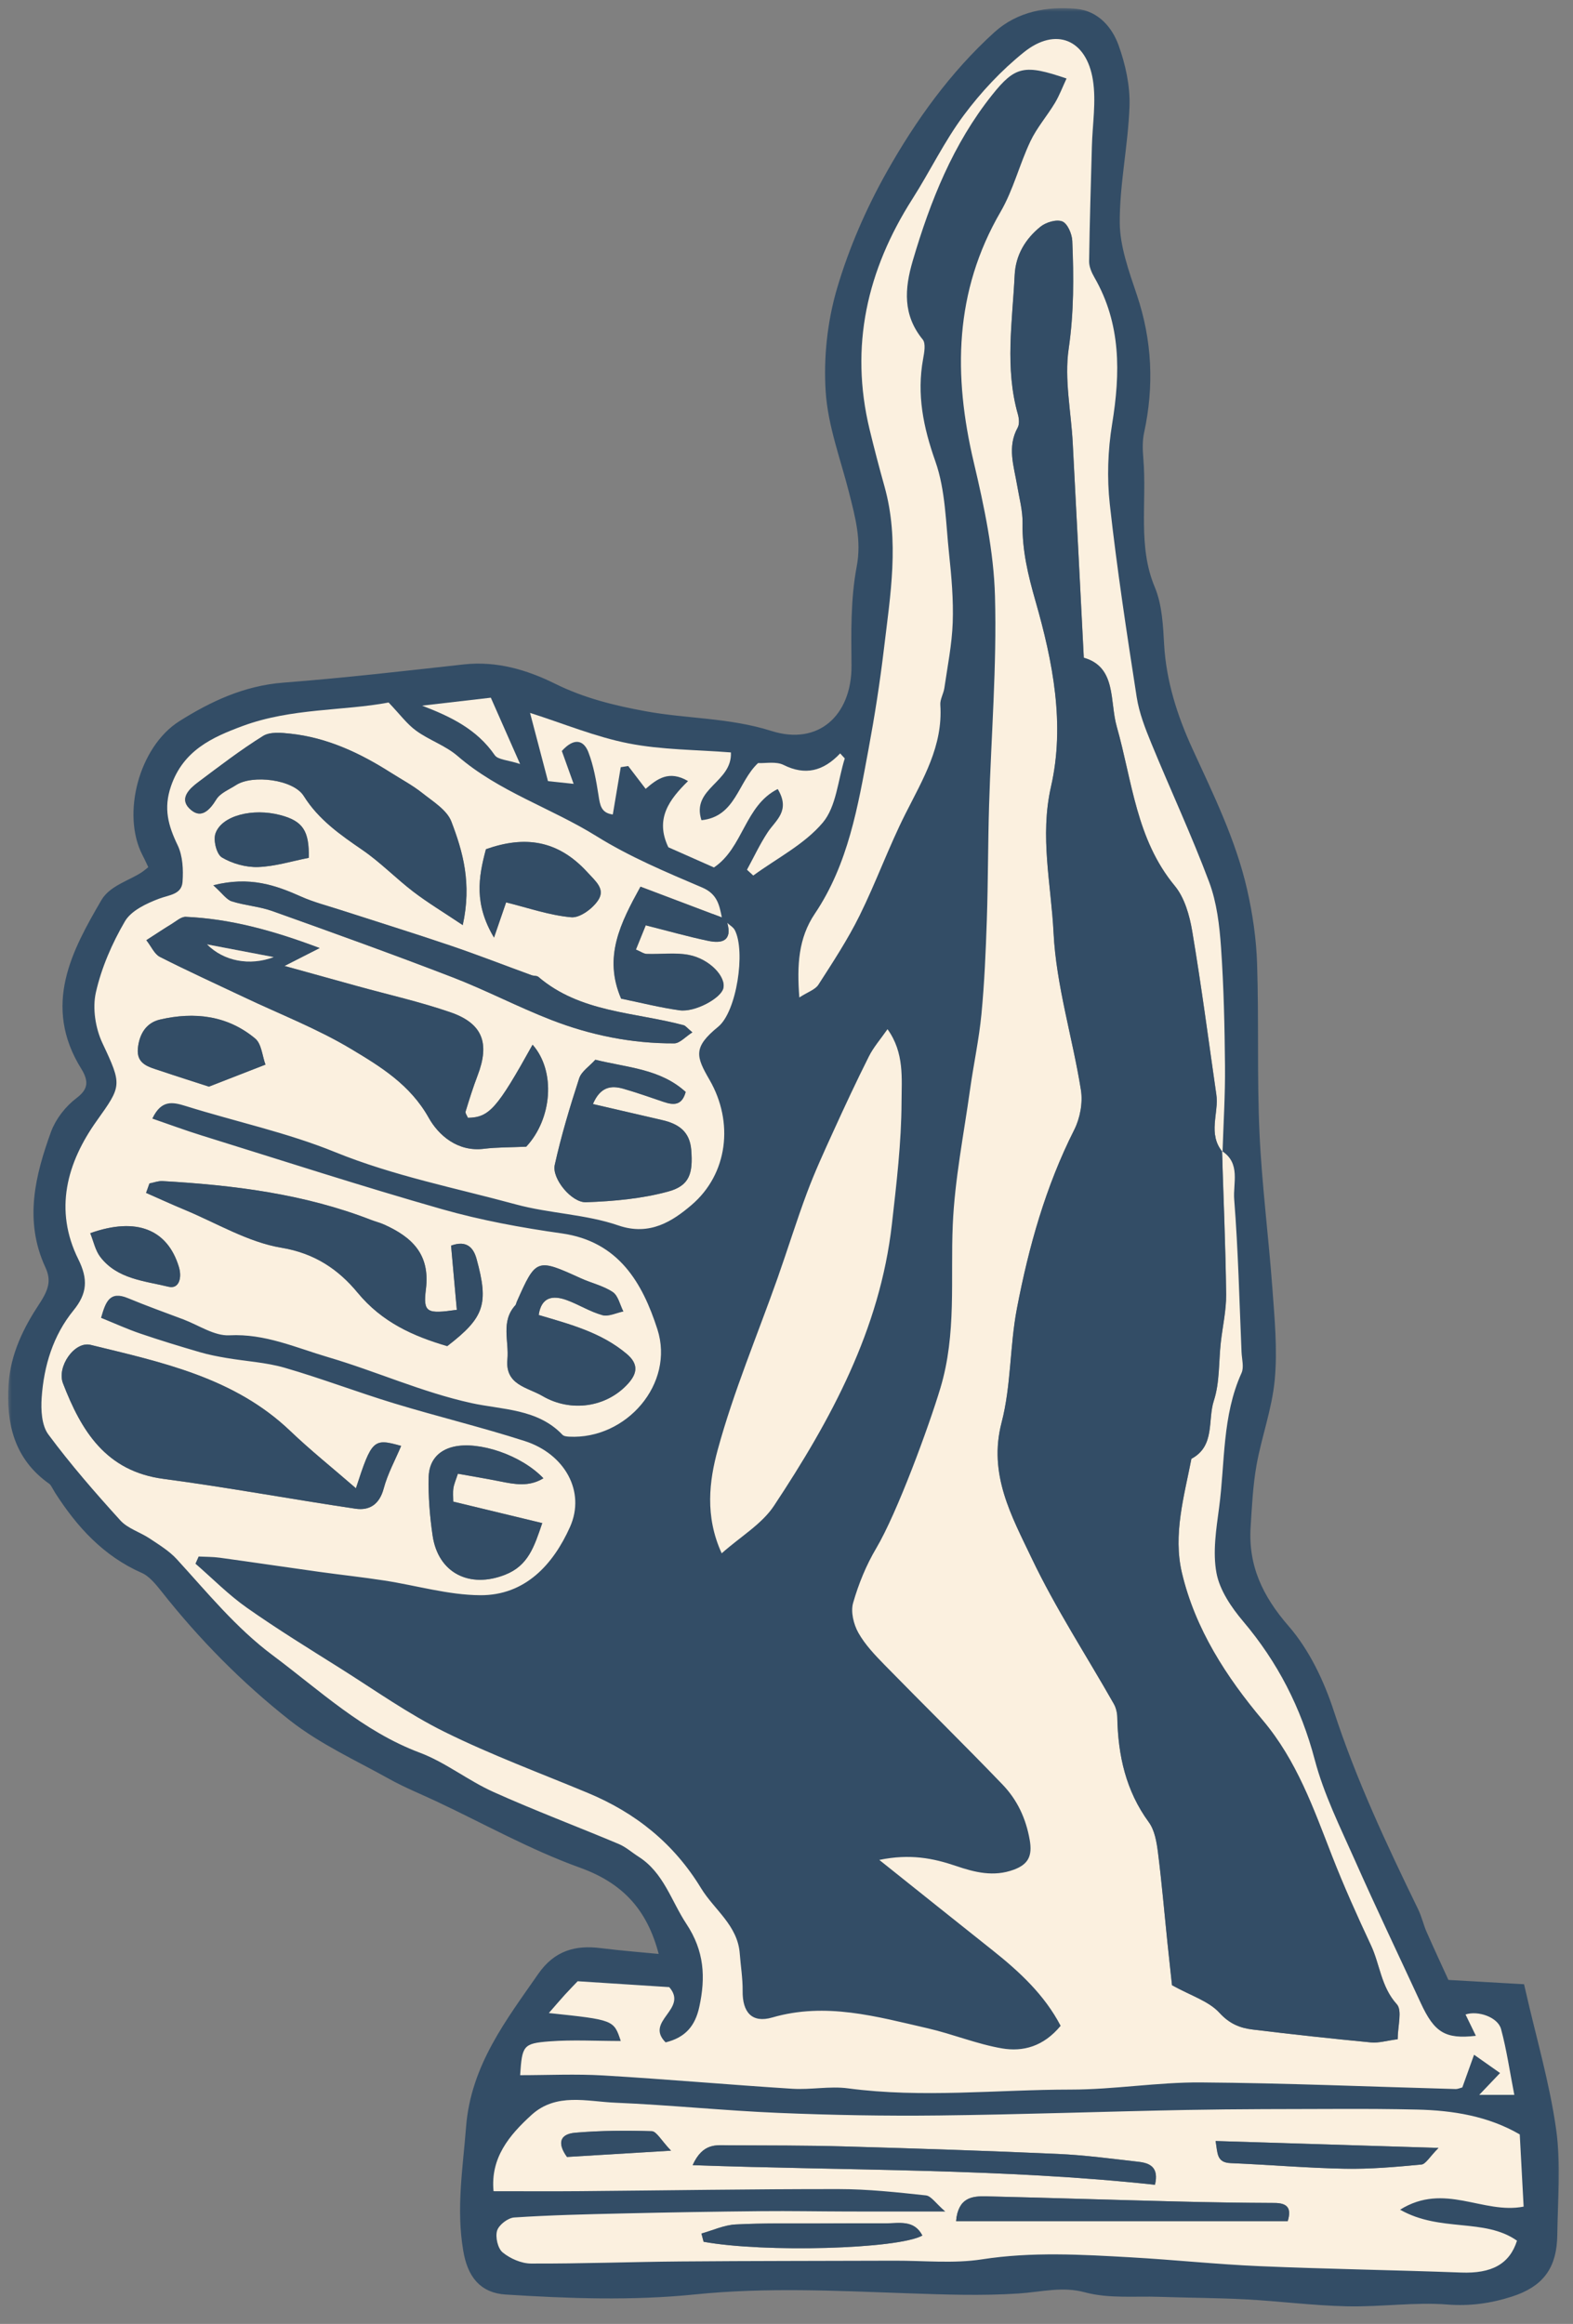 <svg width="172" height="254" viewBox="0 0 172 254" fill="none" xmlns="http://www.w3.org/2000/svg">
<rect x="0" y="0" width="172" height="254" fill="#808080" stroke="none"/>
<mask id="path-1-outside-1_784_81984" maskUnits="userSpaceOnUse" x="0.785" y="0.79" width="170" height="252" fill="black">
<rect fill="white" x="0.785" y="0.79" width="170" height="252"/>
<path d="M73.17 214.566C72.014 208.84 69.166 205.255 63.734 203.3C58.355 201.364 53.301 198.525 48.106 196.082C46.389 195.275 44.618 194.563 42.965 193.641C39.333 191.617 35.463 189.863 32.228 187.316C27.075 183.26 22.446 178.567 18.356 173.385C17.665 172.511 16.859 171.541 15.885 171.112C11.859 169.343 9.102 166.289 6.796 162.705C6.52 162.273 6.306 161.733 5.912 161.457C2.367 158.969 1.577 155.418 1.827 151.383C2.021 148.244 3.398 145.492 5.032 143.02C6.164 141.306 6.617 139.966 5.77 138.138C3.549 133.342 4.744 128.639 6.405 124.041C6.86 122.779 7.848 121.524 8.926 120.715C10.713 119.374 10.609 117.893 9.652 116.357C5.622 109.898 8.68 104.288 11.857 98.831C12.595 97.564 14.555 97.017 15.937 96.119C16.357 95.845 16.727 95.501 17.316 95.034C16.991 94.35 16.71 93.701 16.383 93.076C14.267 89.02 16.048 82.12 20.109 79.566C23.443 77.469 26.966 75.814 31.063 75.5C37.657 74.993 44.234 74.234 50.809 73.507C54.219 73.13 57.386 74.087 60.301 75.531C63.572 77.148 66.939 77.979 70.493 78.627C75.002 79.453 79.606 79.323 84.082 80.743C89.81 82.561 94.062 78.776 94.001 72.703C93.965 69.161 93.899 65.541 94.553 62.091C95.135 59.02 94.395 56.344 93.682 53.535C92.772 49.948 91.411 46.38 91.175 42.746C90.94 39.109 91.355 35.254 92.388 31.759C93.673 27.405 95.538 23.13 97.774 19.17C100.885 13.656 104.606 8.47 109.337 4.181C111.608 2.122 114.579 1.582 117.602 1.856C119.626 2.039 120.873 3.598 121.468 5.242C122.194 7.249 122.689 9.489 122.614 11.605C122.458 15.871 121.515 20.123 121.548 24.375C121.569 27.096 122.574 29.87 123.463 32.511C125.09 37.343 125.3 42.173 124.225 47.123C124.015 48.092 124.041 49.144 124.125 50.144C124.531 54.922 123.472 59.796 125.437 64.494C126.198 66.314 126.286 68.477 126.401 70.501C126.637 74.635 127.885 78.519 129.566 82.188C131.844 87.162 134.273 92.062 135.495 97.418C136.087 100.017 136.481 102.705 136.565 105.368C136.766 111.528 136.549 117.704 136.827 123.861C137.087 129.578 137.832 135.273 138.247 140.985C138.483 144.223 138.796 147.506 138.499 150.715C138.209 153.835 137.07 156.868 136.518 159.976C136.115 162.238 136.002 164.558 135.858 166.86C135.58 171.322 137.245 174.883 140.216 178.298C142.395 180.802 143.954 184.094 144.999 187.292C147.456 194.827 150.795 201.947 154.246 209.036C154.628 209.819 154.814 210.694 155.165 211.493C156.031 213.457 156.941 215.405 157.79 217.264C160.695 217.429 163.212 217.57 165.926 217.726C167.112 222.921 168.556 227.81 169.265 232.805C169.798 236.55 169.442 240.429 169.39 244.247C169.348 247.499 168.11 249.176 165.037 250.167C162.863 250.867 160.693 251.176 158.306 250.99C154.67 250.704 150.979 251.265 147.317 251.185C143.638 251.105 139.971 250.624 136.292 250.428C133.115 250.258 129.929 250.256 126.75 250.148C124.102 250.056 121.338 250.353 118.841 249.681C116.178 248.964 113.806 249.624 111.275 249.789C107.337 250.044 103.363 249.902 99.408 249.766C91.565 249.492 83.742 249.089 75.889 249.891C69.057 250.586 62.185 250.332 55.337 249.898C53.101 249.756 51.974 248.431 51.535 245.865C50.771 241.398 51.507 236.988 51.851 232.545C52.353 226.072 56.105 221.268 59.591 216.25C61.131 214.03 63.069 213.498 65.548 213.811C68.043 214.12 70.562 214.311 73.17 214.566ZM78.915 100.279C78.639 98.901 78.403 97.713 76.755 97.012C72.819 95.338 68.826 93.656 65.211 91.407C60.239 88.313 54.525 86.542 50.014 82.639C48.7 81.502 46.92 80.919 45.495 79.884C44.484 79.151 43.713 78.085 42.477 76.795C37.572 77.726 31.858 77.387 26.516 79.363C23.16 80.606 20.026 82.035 18.684 85.931C17.842 88.374 18.38 90.256 19.408 92.39C19.969 93.553 20.043 95.072 19.946 96.399C19.847 97.786 18.488 97.819 17.387 98.234C16 98.757 14.331 99.536 13.647 100.71C12.244 103.113 11.081 105.776 10.47 108.478C10.081 110.207 10.421 112.4 11.19 114.03C13.359 118.633 13.291 118.69 10.562 122.517C7.289 127.109 5.872 132.255 8.551 137.65C9.628 139.822 9.529 141.386 8.022 143.235C5.794 145.968 4.787 149.288 4.544 152.767C4.452 154.106 4.537 155.8 5.273 156.79C7.704 160.068 10.399 163.165 13.147 166.188C13.96 167.084 15.314 167.468 16.364 168.171C17.394 168.862 18.498 169.53 19.323 170.431C22.665 174.081 25.792 177.932 29.799 180.925C34.959 184.776 39.668 189.24 45.887 191.575C48.705 192.634 51.163 194.617 53.929 195.862C58.443 197.893 63.084 199.638 67.649 201.558C68.425 201.883 69.083 202.484 69.807 202.942C72.564 204.692 73.377 207.774 75.045 210.293C77.005 213.257 77.158 216.125 76.453 219.36C76 221.438 74.934 222.709 72.769 223.24C70.427 220.888 75.292 219.629 73.165 217.2C70.144 217.004 66.746 216.787 63.154 216.556C62.798 216.931 62.268 217.469 61.758 218.028C61.223 218.617 60.706 219.226 60.001 220.032C67.105 220.782 67.105 220.782 67.866 223.089C65.154 223.089 62.61 222.938 60.089 223.129C57.174 223.348 57.084 223.598 56.862 226.824C59.893 226.824 62.94 226.676 65.968 226.855C72.854 227.263 79.728 227.874 86.612 228.308C88.638 228.435 90.716 227.996 92.711 228.263C100.842 229.348 108.973 228.402 117.1 228.397C121.831 228.395 126.562 227.584 131.29 227.617C140.575 227.683 149.859 228.086 159.141 228.338C159.389 228.345 159.639 228.223 159.887 228.159C160.259 227.121 160.632 226.084 161.172 224.586C162.313 225.39 163.134 225.968 164.014 226.586C163.165 227.477 162.643 228.025 161.74 228.973C163.304 228.973 164.24 228.973 165.572 228.973C165.063 226.364 164.73 224.037 164.124 221.785C163.771 220.473 161.594 219.733 160.24 220.188C160.603 220.936 160.967 221.686 161.37 222.518C158.026 222.907 156.833 222.155 155.352 218.952C152.941 213.745 150.465 208.566 148.138 203.322C146.539 199.72 144.751 196.133 143.754 192.353C142.251 186.663 139.707 181.691 135.926 177.222C134.636 175.699 133.358 173.824 133.007 171.937C132.578 169.645 132.979 167.148 133.295 164.775C133.95 159.854 133.618 154.767 135.745 150.074C136.032 149.442 135.78 148.555 135.747 147.789C135.507 142.221 135.382 136.643 134.943 131.092C134.804 129.335 135.672 127.154 133.615 125.821L133.677 125.915C133.773 122.791 133.974 119.664 133.943 116.539C133.903 112.202 133.809 107.86 133.507 103.538C133.339 101.137 133.045 98.642 132.21 96.413C130.292 91.293 127.974 86.327 125.894 81.266C125.22 79.625 124.552 77.92 124.284 76.182C123.196 69.182 122.13 62.176 121.347 55.139C121.027 52.25 121.133 49.226 121.6 46.356C122.51 40.774 122.59 35.407 119.664 30.329C119.359 29.799 119.076 29.153 119.083 28.563C119.14 24.375 119.277 20.184 119.388 15.996C119.451 13.579 119.871 11.105 119.499 8.758C118.793 4.31 115.435 2.929 111.964 5.709C109.499 7.683 107.268 10.069 105.379 12.605C103.252 15.46 101.689 18.731 99.764 21.748C94.805 29.525 92.888 37.848 95.079 46.937C95.581 49.024 96.128 51.101 96.708 53.169C98.375 59.115 97.347 65.055 96.642 70.982C96.208 74.639 95.635 78.285 94.961 81.905C93.8 88.143 92.751 94.437 89.098 99.866C87.294 102.547 87.129 105.5 87.397 109.028C88.329 108.426 89.133 108.176 89.482 107.634C91.065 105.172 92.685 102.708 93.98 100.09C95.784 96.446 97.168 92.591 98.996 88.961C100.906 85.169 103.118 81.54 102.814 77.049C102.774 76.448 103.167 75.828 103.257 75.203C103.601 72.823 104.087 70.444 104.17 68.053C104.257 65.562 104.04 63.046 103.773 60.563C103.408 57.16 103.389 53.592 102.271 50.429C100.951 46.696 100.224 43.118 100.932 39.234C101.059 38.539 101.243 37.553 100.889 37.117C98.701 34.423 98.894 31.586 99.805 28.49C101.722 21.976 104.205 15.748 108.476 10.388C111.011 7.206 112.032 7.027 116.617 8.588C116.192 9.496 115.848 10.425 115.346 11.26C114.492 12.68 113.372 13.961 112.669 15.444C111.476 17.963 110.801 20.757 109.41 23.146C104.325 31.886 104.222 41.015 106.474 50.547C107.606 55.346 108.657 60.275 108.792 65.173C109.002 72.788 108.374 80.424 108.146 88.053C108.021 92.211 108.04 96.371 107.9 100.529C107.785 103.972 107.641 107.422 107.311 110.851C107.047 113.61 106.45 116.336 106.066 119.086C105.379 124.003 104.391 128.913 104.177 133.854C103.917 139.825 104.606 145.789 102.825 151.71C101.557 155.936 98.088 165.381 95.805 169.232C94.708 171.081 93.869 173.138 93.279 175.204C93.003 176.175 93.333 177.541 93.852 178.468C94.588 179.776 95.68 180.915 96.746 182.005C101.019 186.375 105.387 190.655 109.622 195.06C111.219 196.721 112.176 198.754 112.591 201.119C112.898 202.876 112.424 203.784 110.841 204.364C108.653 205.168 106.606 204.661 104.507 203.946C102.035 203.105 99.498 202.598 96.142 203.293C100.623 206.868 104.554 210.019 108.502 213.151C111.466 215.504 114.207 218.042 115.971 221.424C114.096 223.697 111.846 224.287 109.558 223.893C106.806 223.421 104.167 222.325 101.432 221.697C95.84 220.414 90.279 218.818 84.436 220.516C82.226 221.157 81.167 219.964 81.198 217.601C81.214 216.245 80.985 214.887 80.884 213.528C80.655 210.434 78.087 208.743 76.646 206.376C73.677 201.499 69.505 198.155 64.296 195.983C59.056 193.799 53.712 191.823 48.634 189.313C44.644 187.342 40.97 184.724 37.187 182.345C33.749 180.182 30.285 178.052 26.966 175.715C24.967 174.305 23.226 172.529 21.368 170.916C21.483 170.655 21.599 170.393 21.715 170.133C22.483 170.173 23.259 170.159 24.021 170.263C27.653 170.761 31.277 171.301 34.907 171.808C37.275 172.138 39.652 172.393 42.015 172.756C45.517 173.293 49.005 174.338 52.504 174.362C57.41 174.392 60.482 171.013 62.319 166.907C64.055 163.03 61.751 158.915 57.367 157.509C52.651 155.995 47.821 154.83 43.078 153.39C39.072 152.173 35.15 150.67 31.131 149.503C29.087 148.911 26.905 148.798 24.79 148.437C23.804 148.267 22.814 148.081 21.854 147.8C19.67 147.161 17.491 146.499 15.338 145.765C13.913 145.279 12.539 144.65 11.043 144.046C11.543 142.282 11.991 141.063 13.991 141.895C15.982 142.723 18.012 143.454 20.031 144.211C21.71 144.843 23.429 146.039 25.078 145.954C28.973 145.753 32.332 147.303 35.874 148.345C41.13 149.892 46.12 152.17 51.537 153.361C54.891 154.099 58.787 153.97 61.499 156.828C61.647 156.986 61.975 157.019 62.225 157.033C68.486 157.359 73.793 151.239 71.878 145.296C70.248 140.237 67.649 135.695 61.416 134.816C57.016 134.195 52.603 133.387 48.337 132.172C39.515 129.658 30.782 126.828 22.019 124.104C20.257 123.557 18.524 122.911 16.649 122.267C17.635 120.201 18.847 120.44 20.318 120.899C25.75 122.597 31.374 123.793 36.621 125.925C43.045 128.538 49.781 129.844 56.395 131.644C60.077 132.646 64.043 132.717 67.623 133.95C71.073 135.139 73.594 133.429 75.592 131.729C79.601 128.319 80.25 122.649 77.58 118.036C76.104 115.485 75.745 114.494 78.521 112.233C80.549 110.58 81.535 103.976 80.344 101.67C80.179 101.349 79.797 101.142 79.516 100.88C79.318 100.675 79.118 100.477 78.915 100.279ZM166.178 233.288C162.733 231.288 158.898 230.664 154.939 230.569C152.14 230.503 149.338 230.491 146.536 230.498C140.957 230.515 135.375 230.505 129.795 230.609C120.744 230.777 111.695 231.109 102.644 231.213C96.807 231.279 90.961 231.178 85.129 230.932C79.169 230.685 73.227 230.067 67.267 229.817C64.171 229.687 60.82 228.697 58.117 231.156C55.676 233.376 53.617 235.847 53.967 239.491C57.393 239.491 60.416 239.512 63.442 239.486C72.866 239.408 82.29 239.25 91.711 239.259C94.89 239.262 98.076 239.608 101.243 239.948C101.818 240.009 102.314 240.809 103.363 241.712C99.213 241.712 95.951 241.719 92.692 241.71C89.539 241.703 86.386 241.639 83.233 241.672C78.184 241.721 73.135 241.806 68.088 241.922C64.131 242.012 60.171 242.106 56.226 242.363C55.542 242.408 54.549 243.169 54.356 243.801C54.143 244.5 54.426 245.742 54.962 246.181C55.787 246.86 57.009 247.396 58.065 247.398C63.522 247.421 68.977 247.214 74.434 247.169C82.233 247.105 90.034 247.115 97.833 247.087C101.017 247.075 104.259 247.421 107.37 246.938C112.834 246.089 118.256 246.412 123.696 246.721C128.387 246.985 133.066 247.485 137.756 247.686C145.091 247.999 152.434 248.105 159.771 248.381C163.087 248.506 165.056 247.476 165.877 244.9C162.297 242.389 157.507 244.018 153.092 241.514C157.953 238.477 162.16 242.049 166.601 241.177C166.464 238.635 166.336 236.255 166.178 233.288ZM97.045 112.49C96.276 113.593 95.51 114.461 95.005 115.464C93.64 118.176 92.359 120.932 91.098 123.696C90.095 125.897 89.081 128.099 88.235 130.363C87.082 133.45 86.11 136.606 85.011 139.714C82.806 145.949 80.214 152.078 78.478 158.441C77.547 161.858 77.052 165.719 78.908 169.773C80.985 167.928 83.299 166.582 84.624 164.58C90.862 155.163 96.22 145.303 97.519 133.804C98.022 129.366 98.557 124.904 98.573 120.451C98.585 117.904 98.906 115.074 97.045 112.49ZM61.433 82.082C62.746 80.618 63.808 80.851 64.329 82.205C64.909 83.707 65.189 85.341 65.442 86.945C65.605 87.973 65.711 88.86 67.003 89.022C67.307 87.202 67.59 85.525 67.871 83.851C68.142 83.808 68.416 83.768 68.687 83.726C69.317 84.549 69.944 85.372 70.595 86.221C71.852 85.124 73.146 84.15 75.229 85.37C73.191 87.376 71.585 89.48 73.076 92.605C74.656 93.305 76.398 94.076 78.061 94.812C81.266 92.673 81.426 88.041 85.034 86.24C86.471 88.626 84.811 89.645 83.933 90.978C83.079 92.275 82.419 93.697 81.674 95.062C81.903 95.272 82.132 95.484 82.36 95.694C84.943 93.807 87.961 92.286 89.963 89.909C91.449 88.148 91.614 85.273 92.366 82.896C92.199 82.712 92.029 82.53 91.862 82.346C90.006 84.306 88.032 84.782 85.678 83.608C84.848 83.193 83.686 83.443 82.886 83.403C80.676 85.471 80.452 89.263 76.696 89.647C75.557 86.145 80.07 85.539 79.915 82.24C76.165 81.941 72.38 81.966 68.736 81.254C65.119 80.547 61.645 79.094 57.954 77.92C58.662 80.613 59.27 82.924 59.914 85.377C60.695 85.459 61.527 85.546 62.718 85.674C62.223 84.282 61.848 83.238 61.433 82.082ZM46.151 77.127C49.283 78.325 52.136 79.695 54.096 82.537C54.448 83.047 55.521 83.061 56.867 83.504C55.629 80.698 54.681 78.554 53.667 76.257C51.033 76.564 48.592 76.847 46.151 77.127Z"/>
</mask>
<path d="M73.17 214.566C72.014 208.84 69.166 205.255 63.734 203.3C58.355 201.364 53.301 198.525 48.106 196.082C46.389 195.275 44.618 194.563 42.965 193.641C39.333 191.617 35.463 189.863 32.228 187.316C27.075 183.26 22.446 178.567 18.356 173.385C17.665 172.511 16.859 171.541 15.885 171.112C11.859 169.343 9.102 166.289 6.796 162.705C6.52 162.273 6.306 161.733 5.912 161.457C2.367 158.969 1.577 155.418 1.827 151.383C2.021 148.244 3.398 145.492 5.032 143.02C6.164 141.306 6.617 139.966 5.77 138.138C3.549 133.342 4.744 128.639 6.405 124.041C6.86 122.779 7.848 121.524 8.926 120.715C10.713 119.374 10.609 117.893 9.652 116.357C5.622 109.898 8.68 104.288 11.857 98.831C12.595 97.564 14.555 97.017 15.937 96.119C16.357 95.845 16.727 95.501 17.316 95.034C16.991 94.35 16.71 93.701 16.383 93.076C14.267 89.02 16.048 82.12 20.109 79.566C23.443 77.469 26.966 75.814 31.063 75.5C37.657 74.993 44.234 74.234 50.809 73.507C54.219 73.13 57.386 74.087 60.301 75.531C63.572 77.148 66.939 77.979 70.493 78.627C75.002 79.453 79.606 79.323 84.082 80.743C89.81 82.561 94.062 78.776 94.001 72.703C93.965 69.161 93.899 65.541 94.553 62.091C95.135 59.02 94.395 56.344 93.682 53.535C92.772 49.948 91.411 46.38 91.175 42.746C90.94 39.109 91.355 35.254 92.388 31.759C93.673 27.405 95.538 23.13 97.774 19.17C100.885 13.656 104.606 8.47 109.337 4.181C111.608 2.122 114.579 1.582 117.602 1.856C119.626 2.039 120.873 3.598 121.468 5.242C122.194 7.249 122.689 9.489 122.614 11.605C122.458 15.871 121.515 20.123 121.548 24.375C121.569 27.096 122.574 29.87 123.463 32.511C125.09 37.343 125.3 42.173 124.225 47.123C124.015 48.092 124.041 49.144 124.125 50.144C124.531 54.922 123.472 59.796 125.437 64.494C126.198 66.314 126.286 68.477 126.401 70.501C126.637 74.635 127.885 78.519 129.566 82.188C131.844 87.162 134.273 92.062 135.495 97.418C136.087 100.017 136.481 102.705 136.565 105.368C136.766 111.528 136.549 117.704 136.827 123.861C137.087 129.578 137.832 135.273 138.247 140.985C138.483 144.223 138.796 147.506 138.499 150.715C138.209 153.835 137.07 156.868 136.518 159.976C136.115 162.238 136.002 164.558 135.858 166.86C135.58 171.322 137.245 174.883 140.216 178.298C142.395 180.802 143.954 184.094 144.999 187.292C147.456 194.827 150.795 201.947 154.246 209.036C154.628 209.819 154.814 210.694 155.165 211.493C156.031 213.457 156.941 215.405 157.79 217.264C160.695 217.429 163.212 217.57 165.926 217.726C167.112 222.921 168.556 227.81 169.265 232.805C169.798 236.55 169.442 240.429 169.39 244.247C169.348 247.499 168.11 249.176 165.037 250.167C162.863 250.867 160.693 251.176 158.306 250.99C154.67 250.704 150.979 251.265 147.317 251.185C143.638 251.105 139.971 250.624 136.292 250.428C133.115 250.258 129.929 250.256 126.75 250.148C124.102 250.056 121.338 250.353 118.841 249.681C116.178 248.964 113.806 249.624 111.275 249.789C107.337 250.044 103.363 249.902 99.408 249.766C91.565 249.492 83.742 249.089 75.889 249.891C69.057 250.586 62.185 250.332 55.337 249.898C53.101 249.756 51.974 248.431 51.535 245.865C50.771 241.398 51.507 236.988 51.851 232.545C52.353 226.072 56.105 221.268 59.591 216.25C61.131 214.03 63.069 213.498 65.548 213.811C68.043 214.12 70.562 214.311 73.17 214.566ZM78.915 100.279C78.639 98.901 78.403 97.713 76.755 97.012C72.819 95.338 68.826 93.656 65.211 91.407C60.239 88.313 54.525 86.542 50.014 82.639C48.7 81.502 46.92 80.919 45.495 79.884C44.484 79.151 43.713 78.085 42.477 76.795C37.572 77.726 31.858 77.387 26.516 79.363C23.16 80.606 20.026 82.035 18.684 85.931C17.842 88.374 18.38 90.256 19.408 92.39C19.969 93.553 20.043 95.072 19.946 96.399C19.847 97.786 18.488 97.819 17.387 98.234C16 98.757 14.331 99.536 13.647 100.71C12.244 103.113 11.081 105.776 10.47 108.478C10.081 110.207 10.421 112.4 11.19 114.03C13.359 118.633 13.291 118.69 10.562 122.517C7.289 127.109 5.872 132.255 8.551 137.65C9.628 139.822 9.529 141.386 8.022 143.235C5.794 145.968 4.787 149.288 4.544 152.767C4.452 154.106 4.537 155.8 5.273 156.79C7.704 160.068 10.399 163.165 13.147 166.188C13.96 167.084 15.314 167.468 16.364 168.171C17.394 168.862 18.498 169.53 19.323 170.431C22.665 174.081 25.792 177.932 29.799 180.925C34.959 184.776 39.668 189.24 45.887 191.575C48.705 192.634 51.163 194.617 53.929 195.862C58.443 197.893 63.084 199.638 67.649 201.558C68.425 201.883 69.083 202.484 69.807 202.942C72.564 204.692 73.377 207.774 75.045 210.293C77.005 213.257 77.158 216.125 76.453 219.36C76 221.438 74.934 222.709 72.769 223.24C70.427 220.888 75.292 219.629 73.165 217.2C70.144 217.004 66.746 216.787 63.154 216.556C62.798 216.931 62.268 217.469 61.758 218.028C61.223 218.617 60.706 219.226 60.001 220.032C67.105 220.782 67.105 220.782 67.866 223.089C65.154 223.089 62.61 222.938 60.089 223.129C57.174 223.348 57.084 223.598 56.862 226.824C59.893 226.824 62.94 226.676 65.968 226.855C72.854 227.263 79.728 227.874 86.612 228.308C88.638 228.435 90.716 227.996 92.711 228.263C100.842 229.348 108.973 228.402 117.1 228.397C121.831 228.395 126.562 227.584 131.29 227.617C140.575 227.683 149.859 228.086 159.141 228.338C159.389 228.345 159.639 228.223 159.887 228.159C160.259 227.121 160.632 226.084 161.172 224.586C162.313 225.39 163.134 225.968 164.014 226.586C163.165 227.477 162.643 228.025 161.74 228.973C163.304 228.973 164.24 228.973 165.572 228.973C165.063 226.364 164.73 224.037 164.124 221.785C163.771 220.473 161.594 219.733 160.24 220.188C160.603 220.936 160.967 221.686 161.37 222.518C158.026 222.907 156.833 222.155 155.352 218.952C152.941 213.745 150.465 208.566 148.138 203.322C146.539 199.72 144.751 196.133 143.754 192.353C142.251 186.663 139.707 181.691 135.926 177.222C134.636 175.699 133.358 173.824 133.007 171.937C132.578 169.645 132.979 167.148 133.295 164.775C133.95 159.854 133.618 154.767 135.745 150.074C136.032 149.442 135.78 148.555 135.747 147.789C135.507 142.221 135.382 136.643 134.943 131.092C134.804 129.335 135.672 127.154 133.615 125.821L133.677 125.915C133.773 122.791 133.974 119.664 133.943 116.539C133.903 112.202 133.809 107.86 133.507 103.538C133.339 101.137 133.045 98.642 132.21 96.413C130.292 91.293 127.974 86.327 125.894 81.266C125.22 79.625 124.552 77.92 124.284 76.182C123.196 69.182 122.13 62.176 121.347 55.139C121.027 52.25 121.133 49.226 121.6 46.356C122.51 40.774 122.59 35.407 119.664 30.329C119.359 29.799 119.076 29.153 119.083 28.563C119.14 24.375 119.277 20.184 119.388 15.996C119.451 13.579 119.871 11.105 119.499 8.758C118.793 4.31 115.435 2.929 111.964 5.709C109.499 7.683 107.268 10.069 105.379 12.605C103.252 15.46 101.689 18.731 99.764 21.748C94.805 29.525 92.888 37.848 95.079 46.937C95.581 49.024 96.128 51.101 96.708 53.169C98.375 59.115 97.347 65.055 96.642 70.982C96.208 74.639 95.635 78.285 94.961 81.905C93.8 88.143 92.751 94.437 89.098 99.866C87.294 102.547 87.129 105.5 87.397 109.028C88.329 108.426 89.133 108.176 89.482 107.634C91.065 105.172 92.685 102.708 93.98 100.09C95.784 96.446 97.168 92.591 98.996 88.961C100.906 85.169 103.118 81.54 102.814 77.049C102.774 76.448 103.167 75.828 103.257 75.203C103.601 72.823 104.087 70.444 104.17 68.053C104.257 65.562 104.04 63.046 103.773 60.563C103.408 57.16 103.389 53.592 102.271 50.429C100.951 46.696 100.224 43.118 100.932 39.234C101.059 38.539 101.243 37.553 100.889 37.117C98.701 34.423 98.894 31.586 99.805 28.49C101.722 21.976 104.205 15.748 108.476 10.388C111.011 7.206 112.032 7.027 116.617 8.588C116.192 9.496 115.848 10.425 115.346 11.26C114.492 12.68 113.372 13.961 112.669 15.444C111.476 17.963 110.801 20.757 109.41 23.146C104.325 31.886 104.222 41.015 106.474 50.547C107.606 55.346 108.657 60.275 108.792 65.173C109.002 72.788 108.374 80.424 108.146 88.053C108.021 92.211 108.04 96.371 107.9 100.529C107.785 103.972 107.641 107.422 107.311 110.851C107.047 113.61 106.45 116.336 106.066 119.086C105.379 124.003 104.391 128.913 104.177 133.854C103.917 139.825 104.606 145.789 102.825 151.71C101.557 155.936 98.088 165.381 95.805 169.232C94.708 171.081 93.869 173.138 93.279 175.204C93.003 176.175 93.333 177.541 93.852 178.468C94.588 179.776 95.68 180.915 96.746 182.005C101.019 186.375 105.387 190.655 109.622 195.06C111.219 196.721 112.176 198.754 112.591 201.119C112.898 202.876 112.424 203.784 110.841 204.364C108.653 205.168 106.606 204.661 104.507 203.946C102.035 203.105 99.498 202.598 96.142 203.293C100.623 206.868 104.554 210.019 108.502 213.151C111.466 215.504 114.207 218.042 115.971 221.424C114.096 223.697 111.846 224.287 109.558 223.893C106.806 223.421 104.167 222.325 101.432 221.697C95.84 220.414 90.279 218.818 84.436 220.516C82.226 221.157 81.167 219.964 81.198 217.601C81.214 216.245 80.985 214.887 80.884 213.528C80.655 210.434 78.087 208.743 76.646 206.376C73.677 201.499 69.505 198.155 64.296 195.983C59.056 193.799 53.712 191.823 48.634 189.313C44.644 187.342 40.97 184.724 37.187 182.345C33.749 180.182 30.285 178.052 26.966 175.715C24.967 174.305 23.226 172.529 21.368 170.916C21.483 170.655 21.599 170.393 21.715 170.133C22.483 170.173 23.259 170.159 24.021 170.263C27.653 170.761 31.277 171.301 34.907 171.808C37.275 172.138 39.652 172.393 42.015 172.756C45.517 173.293 49.005 174.338 52.504 174.362C57.41 174.392 60.482 171.013 62.319 166.907C64.055 163.03 61.751 158.915 57.367 157.509C52.651 155.995 47.821 154.83 43.078 153.39C39.072 152.173 35.15 150.67 31.131 149.503C29.087 148.911 26.905 148.798 24.79 148.437C23.804 148.267 22.814 148.081 21.854 147.8C19.67 147.161 17.491 146.499 15.338 145.765C13.913 145.279 12.539 144.65 11.043 144.046C11.543 142.282 11.991 141.063 13.991 141.895C15.982 142.723 18.012 143.454 20.031 144.211C21.71 144.843 23.429 146.039 25.078 145.954C28.973 145.753 32.332 147.303 35.874 148.345C41.13 149.892 46.12 152.17 51.537 153.361C54.891 154.099 58.787 153.97 61.499 156.828C61.647 156.986 61.975 157.019 62.225 157.033C68.486 157.359 73.793 151.239 71.878 145.296C70.248 140.237 67.649 135.695 61.416 134.816C57.016 134.195 52.603 133.387 48.337 132.172C39.515 129.658 30.782 126.828 22.019 124.104C20.257 123.557 18.524 122.911 16.649 122.267C17.635 120.201 18.847 120.44 20.318 120.899C25.75 122.597 31.374 123.793 36.621 125.925C43.045 128.538 49.781 129.844 56.395 131.644C60.077 132.646 64.043 132.717 67.623 133.95C71.073 135.139 73.594 133.429 75.592 131.729C79.601 128.319 80.25 122.649 77.58 118.036C76.104 115.485 75.745 114.494 78.521 112.233C80.549 110.58 81.535 103.976 80.344 101.67C80.179 101.349 79.797 101.142 79.516 100.88C79.318 100.675 79.118 100.477 78.915 100.279ZM166.178 233.288C162.733 231.288 158.898 230.664 154.939 230.569C152.14 230.503 149.338 230.491 146.536 230.498C140.957 230.515 135.375 230.505 129.795 230.609C120.744 230.777 111.695 231.109 102.644 231.213C96.807 231.279 90.961 231.178 85.129 230.932C79.169 230.685 73.227 230.067 67.267 229.817C64.171 229.687 60.82 228.697 58.117 231.156C55.676 233.376 53.617 235.847 53.967 239.491C57.393 239.491 60.416 239.512 63.442 239.486C72.866 239.408 82.29 239.25 91.711 239.259C94.89 239.262 98.076 239.608 101.243 239.948C101.818 240.009 102.314 240.809 103.363 241.712C99.213 241.712 95.951 241.719 92.692 241.71C89.539 241.703 86.386 241.639 83.233 241.672C78.184 241.721 73.135 241.806 68.088 241.922C64.131 242.012 60.171 242.106 56.226 242.363C55.542 242.408 54.549 243.169 54.356 243.801C54.143 244.5 54.426 245.742 54.962 246.181C55.787 246.86 57.009 247.396 58.065 247.398C63.522 247.421 68.977 247.214 74.434 247.169C82.233 247.105 90.034 247.115 97.833 247.087C101.017 247.075 104.259 247.421 107.37 246.938C112.834 246.089 118.256 246.412 123.696 246.721C128.387 246.985 133.066 247.485 137.756 247.686C145.091 247.999 152.434 248.105 159.771 248.381C163.087 248.506 165.056 247.476 165.877 244.9C162.297 242.389 157.507 244.018 153.092 241.514C157.953 238.477 162.16 242.049 166.601 241.177C166.464 238.635 166.336 236.255 166.178 233.288ZM97.045 112.49C96.276 113.593 95.51 114.461 95.005 115.464C93.64 118.176 92.359 120.932 91.098 123.696C90.095 125.897 89.081 128.099 88.235 130.363C87.082 133.45 86.11 136.606 85.011 139.714C82.806 145.949 80.214 152.078 78.478 158.441C77.547 161.858 77.052 165.719 78.908 169.773C80.985 167.928 83.299 166.582 84.624 164.58C90.862 155.163 96.22 145.303 97.519 133.804C98.022 129.366 98.557 124.904 98.573 120.451C98.585 117.904 98.906 115.074 97.045 112.49ZM61.433 82.082C62.746 80.618 63.808 80.851 64.329 82.205C64.909 83.707 65.189 85.341 65.442 86.945C65.605 87.973 65.711 88.86 67.003 89.022C67.307 87.202 67.59 85.525 67.871 83.851C68.142 83.808 68.416 83.768 68.687 83.726C69.317 84.549 69.944 85.372 70.595 86.221C71.852 85.124 73.146 84.15 75.229 85.37C73.191 87.376 71.585 89.48 73.076 92.605C74.656 93.305 76.398 94.076 78.061 94.812C81.266 92.673 81.426 88.041 85.034 86.24C86.471 88.626 84.811 89.645 83.933 90.978C83.079 92.275 82.419 93.697 81.674 95.062C81.903 95.272 82.132 95.484 82.36 95.694C84.943 93.807 87.961 92.286 89.963 89.909C91.449 88.148 91.614 85.273 92.366 82.896C92.199 82.712 92.029 82.53 91.862 82.346C90.006 84.306 88.032 84.782 85.678 83.608C84.848 83.193 83.686 83.443 82.886 83.403C80.676 85.471 80.452 89.263 76.696 89.647C75.557 86.145 80.07 85.539 79.915 82.24C76.165 81.941 72.38 81.966 68.736 81.254C65.119 80.547 61.645 79.094 57.954 77.92C58.662 80.613 59.27 82.924 59.914 85.377C60.695 85.459 61.527 85.546 62.718 85.674C62.223 84.282 61.848 83.238 61.433 82.082ZM46.151 77.127C49.283 78.325 52.136 79.695 54.096 82.537C54.448 83.047 55.521 83.061 56.867 83.504C55.629 80.698 54.681 78.554 53.667 76.257C51.033 76.564 48.592 76.847 46.151 77.127Z" fill="#334D66"/>
<path d="M73.17 214.566C72.014 208.84 69.166 205.255 63.734 203.3C58.355 201.364 53.301 198.525 48.106 196.082C46.389 195.275 44.618 194.563 42.965 193.641C39.333 191.617 35.463 189.863 32.228 187.316C27.075 183.26 22.446 178.567 18.356 173.385C17.665 172.511 16.859 171.541 15.885 171.112C11.859 169.343 9.102 166.289 6.796 162.705C6.52 162.273 6.306 161.733 5.912 161.457C2.367 158.969 1.577 155.418 1.827 151.383C2.021 148.244 3.398 145.492 5.032 143.02C6.164 141.306 6.617 139.966 5.77 138.138C3.549 133.342 4.744 128.639 6.405 124.041C6.86 122.779 7.848 121.524 8.926 120.715C10.713 119.374 10.609 117.893 9.652 116.357C5.622 109.898 8.68 104.288 11.857 98.831C12.595 97.564 14.555 97.017 15.937 96.119C16.357 95.845 16.727 95.501 17.316 95.034C16.991 94.35 16.71 93.701 16.383 93.076C14.267 89.02 16.048 82.12 20.109 79.566C23.443 77.469 26.966 75.814 31.063 75.5C37.657 74.993 44.234 74.234 50.809 73.507C54.219 73.13 57.386 74.087 60.301 75.531C63.572 77.148 66.939 77.979 70.493 78.627C75.002 79.453 79.606 79.323 84.082 80.743C89.81 82.561 94.062 78.776 94.001 72.703C93.965 69.161 93.899 65.541 94.553 62.091C95.135 59.02 94.395 56.344 93.682 53.535C92.772 49.948 91.411 46.38 91.175 42.746C90.94 39.109 91.355 35.254 92.388 31.759C93.673 27.405 95.538 23.13 97.774 19.17C100.885 13.656 104.606 8.47 109.337 4.181C111.608 2.122 114.579 1.582 117.602 1.856C119.626 2.039 120.873 3.598 121.468 5.242C122.194 7.249 122.689 9.489 122.614 11.605C122.458 15.871 121.515 20.123 121.548 24.375C121.569 27.096 122.574 29.87 123.463 32.511C125.09 37.343 125.3 42.173 124.225 47.123C124.015 48.092 124.041 49.144 124.125 50.144C124.531 54.922 123.472 59.796 125.437 64.494C126.198 66.314 126.286 68.477 126.401 70.501C126.637 74.635 127.885 78.519 129.566 82.188C131.844 87.162 134.273 92.062 135.495 97.418C136.087 100.017 136.481 102.705 136.565 105.368C136.766 111.528 136.549 117.704 136.827 123.861C137.087 129.578 137.832 135.273 138.247 140.985C138.483 144.223 138.796 147.506 138.499 150.715C138.209 153.835 137.07 156.868 136.518 159.976C136.115 162.238 136.002 164.558 135.858 166.86C135.58 171.322 137.245 174.883 140.216 178.298C142.395 180.802 143.954 184.094 144.999 187.292C147.456 194.827 150.795 201.947 154.246 209.036C154.628 209.819 154.814 210.694 155.165 211.493C156.031 213.457 156.941 215.405 157.79 217.264C160.695 217.429 163.212 217.57 165.926 217.726C167.112 222.921 168.556 227.81 169.265 232.805C169.798 236.55 169.442 240.429 169.39 244.247C169.348 247.499 168.11 249.176 165.037 250.167C162.863 250.867 160.693 251.176 158.306 250.99C154.67 250.704 150.979 251.265 147.317 251.185C143.638 251.105 139.971 250.624 136.292 250.428C133.115 250.258 129.929 250.256 126.75 250.148C124.102 250.056 121.338 250.353 118.841 249.681C116.178 248.964 113.806 249.624 111.275 249.789C107.337 250.044 103.363 249.902 99.408 249.766C91.565 249.492 83.742 249.089 75.889 249.891C69.057 250.586 62.185 250.332 55.337 249.898C53.101 249.756 51.974 248.431 51.535 245.865C50.771 241.398 51.507 236.988 51.851 232.545C52.353 226.072 56.105 221.268 59.591 216.25C61.131 214.03 63.069 213.498 65.548 213.811C68.043 214.12 70.562 214.311 73.17 214.566ZM78.915 100.279C78.639 98.901 78.403 97.713 76.755 97.012C72.819 95.338 68.826 93.656 65.211 91.407C60.239 88.313 54.525 86.542 50.014 82.639C48.7 81.502 46.92 80.919 45.495 79.884C44.484 79.151 43.713 78.085 42.477 76.795C37.572 77.726 31.858 77.387 26.516 79.363C23.16 80.606 20.026 82.035 18.684 85.931C17.842 88.374 18.38 90.256 19.408 92.39C19.969 93.553 20.043 95.072 19.946 96.399C19.847 97.786 18.488 97.819 17.387 98.234C16 98.757 14.331 99.536 13.647 100.71C12.244 103.113 11.081 105.776 10.47 108.478C10.081 110.207 10.421 112.4 11.19 114.03C13.359 118.633 13.291 118.69 10.562 122.517C7.289 127.109 5.872 132.255 8.551 137.65C9.628 139.822 9.529 141.386 8.022 143.235C5.794 145.968 4.787 149.288 4.544 152.767C4.452 154.106 4.537 155.8 5.273 156.79C7.704 160.068 10.399 163.165 13.147 166.188C13.96 167.084 15.314 167.468 16.364 168.171C17.394 168.862 18.498 169.53 19.323 170.431C22.665 174.081 25.792 177.932 29.799 180.925C34.959 184.776 39.668 189.24 45.887 191.575C48.705 192.634 51.163 194.617 53.929 195.862C58.443 197.893 63.084 199.638 67.649 201.558C68.425 201.883 69.083 202.484 69.807 202.942C72.564 204.692 73.377 207.774 75.045 210.293C77.005 213.257 77.158 216.125 76.453 219.36C76 221.438 74.934 222.709 72.769 223.24C70.427 220.888 75.292 219.629 73.165 217.2C70.144 217.004 66.746 216.787 63.154 216.556C62.798 216.931 62.268 217.469 61.758 218.028C61.223 218.617 60.706 219.226 60.001 220.032C67.105 220.782 67.105 220.782 67.866 223.089C65.154 223.089 62.61 222.938 60.089 223.129C57.174 223.348 57.084 223.598 56.862 226.824C59.893 226.824 62.94 226.676 65.968 226.855C72.854 227.263 79.728 227.874 86.612 228.308C88.638 228.435 90.716 227.996 92.711 228.263C100.842 229.348 108.973 228.402 117.1 228.397C121.831 228.395 126.562 227.584 131.29 227.617C140.575 227.683 149.859 228.086 159.141 228.338C159.389 228.345 159.639 228.223 159.887 228.159C160.259 227.121 160.632 226.084 161.172 224.586C162.313 225.39 163.134 225.968 164.014 226.586C163.165 227.477 162.643 228.025 161.74 228.973C163.304 228.973 164.24 228.973 165.572 228.973C165.063 226.364 164.73 224.037 164.124 221.785C163.771 220.473 161.594 219.733 160.24 220.188C160.603 220.936 160.967 221.686 161.37 222.518C158.026 222.907 156.833 222.155 155.352 218.952C152.941 213.745 150.465 208.566 148.138 203.322C146.539 199.72 144.751 196.133 143.754 192.353C142.251 186.663 139.707 181.691 135.926 177.222C134.636 175.699 133.358 173.824 133.007 171.937C132.578 169.645 132.979 167.148 133.295 164.775C133.95 159.854 133.618 154.767 135.745 150.074C136.032 149.442 135.78 148.555 135.747 147.789C135.507 142.221 135.382 136.643 134.943 131.092C134.804 129.335 135.672 127.154 133.615 125.821L133.677 125.915C133.773 122.791 133.974 119.664 133.943 116.539C133.903 112.202 133.809 107.86 133.507 103.538C133.339 101.137 133.045 98.642 132.21 96.413C130.292 91.293 127.974 86.327 125.894 81.266C125.22 79.625 124.552 77.92 124.284 76.182C123.196 69.182 122.13 62.176 121.347 55.139C121.027 52.25 121.133 49.226 121.6 46.356C122.51 40.774 122.59 35.407 119.664 30.329C119.359 29.799 119.076 29.153 119.083 28.563C119.14 24.375 119.277 20.184 119.388 15.996C119.451 13.579 119.871 11.105 119.499 8.758C118.793 4.31 115.435 2.929 111.964 5.709C109.499 7.683 107.268 10.069 105.379 12.605C103.252 15.46 101.689 18.731 99.764 21.748C94.805 29.525 92.888 37.848 95.079 46.937C95.581 49.024 96.128 51.101 96.708 53.169C98.375 59.115 97.347 65.055 96.642 70.982C96.208 74.639 95.635 78.285 94.961 81.905C93.8 88.143 92.751 94.437 89.098 99.866C87.294 102.547 87.129 105.5 87.397 109.028C88.329 108.426 89.133 108.176 89.482 107.634C91.065 105.172 92.685 102.708 93.98 100.09C95.784 96.446 97.168 92.591 98.996 88.961C100.906 85.169 103.118 81.54 102.814 77.049C102.774 76.448 103.167 75.828 103.257 75.203C103.601 72.823 104.087 70.444 104.17 68.053C104.257 65.562 104.04 63.046 103.773 60.563C103.408 57.16 103.389 53.592 102.271 50.429C100.951 46.696 100.224 43.118 100.932 39.234C101.059 38.539 101.243 37.553 100.889 37.117C98.701 34.423 98.894 31.586 99.805 28.49C101.722 21.976 104.205 15.748 108.476 10.388C111.011 7.206 112.032 7.027 116.617 8.588C116.192 9.496 115.848 10.425 115.346 11.26C114.492 12.68 113.372 13.961 112.669 15.444C111.476 17.963 110.801 20.757 109.41 23.146C104.325 31.886 104.222 41.015 106.474 50.547C107.606 55.346 108.657 60.275 108.792 65.173C109.002 72.788 108.374 80.424 108.146 88.053C108.021 92.211 108.04 96.371 107.9 100.529C107.785 103.972 107.641 107.422 107.311 110.851C107.047 113.61 106.45 116.336 106.066 119.086C105.379 124.003 104.391 128.913 104.177 133.854C103.917 139.825 104.606 145.789 102.825 151.71C101.557 155.936 98.088 165.381 95.805 169.232C94.708 171.081 93.869 173.138 93.279 175.204C93.003 176.175 93.333 177.541 93.852 178.468C94.588 179.776 95.68 180.915 96.746 182.005C101.019 186.375 105.387 190.655 109.622 195.06C111.219 196.721 112.176 198.754 112.591 201.119C112.898 202.876 112.424 203.784 110.841 204.364C108.653 205.168 106.606 204.661 104.507 203.946C102.035 203.105 99.498 202.598 96.142 203.293C100.623 206.868 104.554 210.019 108.502 213.151C111.466 215.504 114.207 218.042 115.971 221.424C114.096 223.697 111.846 224.287 109.558 223.893C106.806 223.421 104.167 222.325 101.432 221.697C95.84 220.414 90.279 218.818 84.436 220.516C82.226 221.157 81.167 219.964 81.198 217.601C81.214 216.245 80.985 214.887 80.884 213.528C80.655 210.434 78.087 208.743 76.646 206.376C73.677 201.499 69.505 198.155 64.296 195.983C59.056 193.799 53.712 191.823 48.634 189.313C44.644 187.342 40.97 184.724 37.187 182.345C33.749 180.182 30.285 178.052 26.966 175.715C24.967 174.305 23.226 172.529 21.368 170.916C21.483 170.655 21.599 170.393 21.715 170.133C22.483 170.173 23.259 170.159 24.021 170.263C27.653 170.761 31.277 171.301 34.907 171.808C37.275 172.138 39.652 172.393 42.015 172.756C45.517 173.293 49.005 174.338 52.504 174.362C57.41 174.392 60.482 171.013 62.319 166.907C64.055 163.03 61.751 158.915 57.367 157.509C52.651 155.995 47.821 154.83 43.078 153.39C39.072 152.173 35.15 150.67 31.131 149.503C29.087 148.911 26.905 148.798 24.79 148.437C23.804 148.267 22.814 148.081 21.854 147.8C19.67 147.161 17.491 146.499 15.338 145.765C13.913 145.279 12.539 144.65 11.043 144.046C11.543 142.282 11.991 141.063 13.991 141.895C15.982 142.723 18.012 143.454 20.031 144.211C21.71 144.843 23.429 146.039 25.078 145.954C28.973 145.753 32.332 147.303 35.874 148.345C41.13 149.892 46.12 152.17 51.537 153.361C54.891 154.099 58.787 153.97 61.499 156.828C61.647 156.986 61.975 157.019 62.225 157.033C68.486 157.359 73.793 151.239 71.878 145.296C70.248 140.237 67.649 135.695 61.416 134.816C57.016 134.195 52.603 133.387 48.337 132.172C39.515 129.658 30.782 126.828 22.019 124.104C20.257 123.557 18.524 122.911 16.649 122.267C17.635 120.201 18.847 120.44 20.318 120.899C25.75 122.597 31.374 123.793 36.621 125.925C43.045 128.538 49.781 129.844 56.395 131.644C60.077 132.646 64.043 132.717 67.623 133.95C71.073 135.139 73.594 133.429 75.592 131.729C79.601 128.319 80.25 122.649 77.58 118.036C76.104 115.485 75.745 114.494 78.521 112.233C80.549 110.58 81.535 103.976 80.344 101.67C80.179 101.349 79.797 101.142 79.516 100.88C79.318 100.675 79.118 100.477 78.915 100.279ZM166.178 233.288C162.733 231.288 158.898 230.664 154.939 230.569C152.14 230.503 149.338 230.491 146.536 230.498C140.957 230.515 135.375 230.505 129.795 230.609C120.744 230.777 111.695 231.109 102.644 231.213C96.807 231.279 90.961 231.178 85.129 230.932C79.169 230.685 73.227 230.067 67.267 229.817C64.171 229.687 60.82 228.697 58.117 231.156C55.676 233.376 53.617 235.847 53.967 239.491C57.393 239.491 60.416 239.512 63.442 239.486C72.866 239.408 82.29 239.25 91.711 239.259C94.89 239.262 98.076 239.608 101.243 239.948C101.818 240.009 102.314 240.809 103.363 241.712C99.213 241.712 95.951 241.719 92.692 241.71C89.539 241.703 86.386 241.639 83.233 241.672C78.184 241.721 73.135 241.806 68.088 241.922C64.131 242.012 60.171 242.106 56.226 242.363C55.542 242.408 54.549 243.169 54.356 243.801C54.143 244.5 54.426 245.742 54.962 246.181C55.787 246.86 57.009 247.396 58.065 247.398C63.522 247.421 68.977 247.214 74.434 247.169C82.233 247.105 90.034 247.115 97.833 247.087C101.017 247.075 104.259 247.421 107.37 246.938C112.834 246.089 118.256 246.412 123.696 246.721C128.387 246.985 133.066 247.485 137.756 247.686C145.091 247.999 152.434 248.105 159.771 248.381C163.087 248.506 165.056 247.476 165.877 244.9C162.297 242.389 157.507 244.018 153.092 241.514C157.953 238.477 162.16 242.049 166.601 241.177C166.464 238.635 166.336 236.255 166.178 233.288ZM97.045 112.49C96.276 113.593 95.51 114.461 95.005 115.464C93.64 118.176 92.359 120.932 91.098 123.696C90.095 125.897 89.081 128.099 88.235 130.363C87.082 133.45 86.11 136.606 85.011 139.714C82.806 145.949 80.214 152.078 78.478 158.441C77.547 161.858 77.052 165.719 78.908 169.773C80.985 167.928 83.299 166.582 84.624 164.58C90.862 155.163 96.22 145.303 97.519 133.804C98.022 129.366 98.557 124.904 98.573 120.451C98.585 117.904 98.906 115.074 97.045 112.49ZM61.433 82.082C62.746 80.618 63.808 80.851 64.329 82.205C64.909 83.707 65.189 85.341 65.442 86.945C65.605 87.973 65.711 88.86 67.003 89.022C67.307 87.202 67.59 85.525 67.871 83.851C68.142 83.808 68.416 83.768 68.687 83.726C69.317 84.549 69.944 85.372 70.595 86.221C71.852 85.124 73.146 84.15 75.229 85.37C73.191 87.376 71.585 89.48 73.076 92.605C74.656 93.305 76.398 94.076 78.061 94.812C81.266 92.673 81.426 88.041 85.034 86.24C86.471 88.626 84.811 89.645 83.933 90.978C83.079 92.275 82.419 93.697 81.674 95.062C81.903 95.272 82.132 95.484 82.36 95.694C84.943 93.807 87.961 92.286 89.963 89.909C91.449 88.148 91.614 85.273 92.366 82.896C92.199 82.712 92.029 82.53 91.862 82.346C90.006 84.306 88.032 84.782 85.678 83.608C84.848 83.193 83.686 83.443 82.886 83.403C80.676 85.471 80.452 89.263 76.696 89.647C75.557 86.145 80.07 85.539 79.915 82.24C76.165 81.941 72.38 81.966 68.736 81.254C65.119 80.547 61.645 79.094 57.954 77.92C58.662 80.613 59.27 82.924 59.914 85.377C60.695 85.459 61.527 85.546 62.718 85.674C62.223 84.282 61.848 83.238 61.433 82.082ZM46.151 77.127C49.283 78.325 52.136 79.695 54.096 82.537C54.448 83.047 55.521 83.061 56.867 83.504C55.629 80.698 54.681 78.554 53.667 76.257C51.033 76.564 48.592 76.847 46.151 77.127Z" stroke="#334D66" stroke-width="1.785" mask="url(#path-1-outside-1_784_81984)"/>
<path d="M79.521 100.873C79.802 101.132 80.184 101.342 80.349 101.663C81.54 103.969 80.557 110.572 78.526 112.226C75.748 114.487 76.109 115.478 77.585 118.029C80.255 122.642 79.606 128.314 75.597 131.721C73.6 133.419 71.081 135.132 67.628 133.943C64.046 132.71 60.082 132.639 56.401 131.637C49.786 129.837 43.05 128.531 36.626 125.918C31.379 123.783 25.752 122.59 20.324 120.892C18.852 120.432 17.64 120.194 16.654 122.26C18.529 122.904 20.26 123.55 22.024 124.097C30.787 126.819 39.52 129.651 48.342 132.165C52.611 133.379 57.023 134.188 61.421 134.808C67.654 135.688 70.253 140.23 71.883 145.289C73.795 151.232 68.492 157.351 62.23 157.026C61.983 157.012 61.655 156.979 61.504 156.821C58.792 153.96 54.896 154.09 51.543 153.354C46.126 152.161 41.135 149.883 35.879 148.338C32.337 147.296 28.979 145.749 25.083 145.947C23.434 146.032 21.717 144.834 20.036 144.204C18.017 143.445 15.987 142.716 13.996 141.888C11.996 141.056 11.548 142.275 11.048 144.039C12.544 144.645 13.918 145.272 15.343 145.758C17.496 146.494 19.675 147.154 21.859 147.793C22.819 148.074 23.809 148.262 24.795 148.43C26.91 148.791 29.092 148.904 31.136 149.496C35.157 150.661 39.079 152.163 43.083 153.382C47.826 154.823 52.656 155.988 57.372 157.502C61.756 158.91 64.06 163.023 62.325 166.9C60.487 171.006 57.415 174.385 52.51 174.355C49.01 174.333 45.522 173.286 42.02 172.749C39.657 172.385 37.28 172.131 34.912 171.801C31.282 171.296 27.655 170.753 24.026 170.256C23.267 170.152 22.488 170.166 21.72 170.126C21.604 170.388 21.489 170.65 21.373 170.909C23.231 172.522 24.972 174.298 26.972 175.708C30.29 178.045 33.756 180.175 37.192 182.337C40.975 184.717 44.649 187.337 48.639 189.306C53.719 191.815 59.063 193.792 64.301 195.975C69.513 198.147 73.682 201.491 76.651 206.368C78.092 208.736 80.66 210.425 80.889 213.521C80.99 214.879 81.219 216.238 81.203 217.594C81.172 219.954 82.231 221.15 84.441 220.509C90.287 218.811 95.848 220.407 101.437 221.69C104.17 222.317 106.809 223.414 109.563 223.886C111.851 224.277 114.101 223.688 115.976 221.417C114.209 218.032 111.471 215.497 108.507 213.144C104.559 210.012 100.628 206.861 96.147 203.286C99.501 202.593 102.041 203.1 104.512 203.939C106.611 204.654 108.658 205.161 110.846 204.357C112.426 203.777 112.903 202.869 112.596 201.112C112.184 198.746 111.224 196.714 109.627 195.053C105.392 190.648 101.024 186.368 96.751 181.998C95.685 180.908 94.593 179.769 93.857 178.46C93.338 177.534 93.006 176.168 93.284 175.196C93.874 173.131 94.713 171.074 95.81 169.225C98.095 165.374 101.562 155.929 102.831 151.703C104.609 145.779 103.92 139.817 104.182 133.846C104.396 128.906 105.385 123.996 106.071 119.079C106.455 116.329 107.052 113.603 107.316 110.844C107.646 107.415 107.79 103.967 107.906 100.521C108.045 96.366 108.026 92.204 108.151 88.046C108.38 80.417 109.007 72.781 108.797 65.166C108.663 60.27 107.613 55.339 106.479 50.54C104.227 41.005 104.333 31.879 109.415 23.139C110.804 20.75 111.478 17.953 112.674 15.437C113.377 13.953 114.499 12.673 115.351 11.253C115.851 10.418 116.195 9.489 116.622 8.581C112.037 7.02 111.014 7.202 108.481 10.381C104.21 15.741 101.727 21.969 99.81 28.483C98.899 31.579 98.704 34.419 100.894 37.109C101.248 37.546 101.064 38.529 100.937 39.227C100.229 43.109 100.956 46.689 102.276 50.422C103.394 53.584 103.413 57.153 103.779 60.556C104.045 63.041 104.262 65.555 104.175 68.045C104.092 70.437 103.606 72.816 103.262 75.196C103.173 75.821 102.776 76.441 102.819 77.042C103.123 81.535 100.911 85.164 99.001 88.954C97.171 92.583 95.789 96.439 93.985 100.083C92.69 102.7 91.07 105.165 89.487 107.627C89.138 108.169 88.334 108.419 87.403 109.021C87.134 105.493 87.296 102.54 89.103 99.859C92.756 94.43 93.808 88.136 94.966 81.898C95.638 78.278 96.211 74.632 96.647 70.974C97.352 65.048 98.38 59.108 96.713 53.162C96.133 51.094 95.588 49.016 95.084 46.929C92.893 37.838 94.81 29.518 99.769 21.741C101.694 18.724 103.255 15.453 105.385 12.597C107.274 10.062 109.505 7.676 111.969 5.702C115.44 2.921 118.799 4.301 119.504 8.751C119.876 11.1 119.456 13.571 119.393 15.989C119.282 20.177 119.145 24.365 119.089 28.556C119.082 29.145 119.362 29.794 119.669 30.322C122.593 35.4 122.515 40.767 121.605 46.349C121.136 49.219 121.032 52.242 121.353 55.131C122.133 62.169 123.201 69.175 124.289 76.174C124.557 77.912 125.225 79.618 125.899 81.259C127.977 86.32 130.298 91.286 132.215 96.406C133.05 98.635 133.344 101.13 133.512 103.531C133.814 107.853 133.908 112.197 133.948 116.532C133.976 119.657 133.778 122.784 133.679 125.906C132.036 123.949 133.3 121.68 132.998 119.581C132.142 113.638 131.363 107.683 130.366 101.764C130.076 100.043 129.531 98.114 128.456 96.817C124.237 91.72 123.81 85.372 122.114 79.41C121.327 76.641 122.107 72.908 118.513 71.887C118.1 63.857 117.709 56.134 117.303 48.413C117.122 44.979 116.372 41.465 116.858 38.13C117.435 34.166 117.421 30.266 117.254 26.332C117.221 25.573 116.735 24.436 116.164 24.203C115.53 23.945 114.365 24.294 113.764 24.785C112.132 26.115 111.063 27.858 110.955 30.058C110.705 35.143 109.868 40.239 111.309 45.29C111.438 45.741 111.49 46.361 111.283 46.738C110.115 48.854 110.87 50.941 111.224 53.047C111.457 54.433 111.844 55.83 111.818 57.216C111.764 60.145 112.424 62.876 113.226 65.675C115.129 72.307 116.48 79.172 114.929 85.968C113.681 91.433 114.945 96.675 115.207 101.953C115.492 107.719 117.285 113.4 118.202 119.152C118.421 120.536 118.103 122.227 117.464 123.491C114.339 129.682 112.49 136.275 111.2 143.018C110.412 147.133 110.575 151.458 109.523 155.484C108.045 161.143 110.629 165.721 112.808 170.298C115.424 175.791 118.784 180.925 121.796 186.229C122.039 186.658 122.164 187.21 122.176 187.71C122.256 191.853 123.102 195.723 125.623 199.166C126.26 200.036 126.475 201.31 126.619 202.43C127.036 205.703 127.314 208.995 127.654 212.281C127.833 214.023 128.027 215.766 128.159 216.981C130.241 218.134 132.175 218.716 133.347 219.997C134.441 221.192 135.58 221.655 136.962 221.822C141.275 222.348 145.593 222.82 149.918 223.232C150.756 223.313 151.626 223.039 152.836 222.883C152.836 221.452 153.355 219.737 152.737 219.058C151.013 217.16 150.9 214.724 149.909 212.611C148.397 209.389 146.938 206.135 145.643 202.821C143.619 197.636 141.797 192.436 138.092 188.037C134.097 183.295 130.691 178.045 129.241 171.904C128.255 167.723 129.479 163.561 130.281 159.441C132.901 158.047 132.036 155.227 132.734 153.09C133.382 151.107 133.257 148.871 133.491 146.748C133.684 144.987 134.097 143.225 134.078 141.468C134.017 136.249 133.788 131.031 133.625 125.814C135.682 127.146 134.814 129.328 134.953 131.085C135.391 136.636 135.516 142.214 135.757 147.781C135.79 148.548 136.042 149.435 135.755 150.067C133.627 154.76 133.96 159.849 133.304 164.768C132.988 167.141 132.587 169.638 133.017 171.93C133.37 173.817 134.649 175.692 135.936 177.215C139.717 181.684 142.261 186.655 143.763 192.346C144.761 196.126 146.548 199.713 148.147 203.314C150.475 208.559 152.951 213.736 155.361 218.945C156.842 222.145 158.036 222.898 161.38 222.511C160.976 221.678 160.613 220.928 160.25 220.181C161.604 219.726 163.783 220.466 164.134 221.777C164.743 224.032 165.075 226.357 165.582 228.965C164.25 228.965 163.314 228.965 161.75 228.965C162.656 228.015 163.174 227.47 164.023 226.579C163.144 225.961 162.323 225.383 161.182 224.579C160.644 226.077 160.271 227.114 159.899 228.152C159.651 228.215 159.401 228.336 159.154 228.329C149.869 228.076 140.587 227.673 131.302 227.607C126.574 227.574 121.843 228.385 117.112 228.388C108.986 228.39 100.854 229.336 92.723 228.253C90.728 227.987 88.648 228.428 86.624 228.298C79.741 227.862 72.866 227.251 65.98 226.845C62.952 226.666 59.905 226.815 56.875 226.815C57.094 223.589 57.184 223.339 60.101 223.119C62.622 222.928 65.166 223.079 67.878 223.079C67.117 220.773 67.117 220.773 60.014 220.023C60.719 219.216 61.233 218.608 61.77 218.018C62.28 217.459 62.808 216.922 63.166 216.547C66.758 216.778 70.156 216.997 73.177 217.19C75.305 219.62 70.439 220.879 72.781 223.23C74.946 222.699 76.014 221.428 76.465 219.351C77.168 216.115 77.017 213.247 75.057 210.283C73.39 207.764 72.576 204.682 69.819 202.932C69.098 202.475 68.437 201.873 67.661 201.548C63.096 199.628 58.455 197.883 53.941 195.853C51.175 194.61 48.72 192.624 45.899 191.565C39.683 189.231 34.971 184.769 29.811 180.915C25.802 177.923 22.677 174.072 19.335 170.421C18.51 169.52 17.409 168.853 16.376 168.162C15.326 167.459 13.97 167.072 13.159 166.178C10.412 163.153 7.716 160.059 5.285 156.781C4.549 155.79 4.464 154.097 4.556 152.757C4.799 149.279 5.806 145.961 8.037 143.223C9.544 141.374 9.643 139.81 8.565 137.638C5.886 132.243 7.303 127.099 10.577 122.505C13.305 118.678 13.374 118.621 11.204 114.018C10.435 112.388 10.093 110.193 10.485 108.466C11.096 105.764 12.258 103.101 13.661 100.698C14.348 99.526 16.015 98.746 17.402 98.222C18.503 97.807 19.861 97.774 19.96 96.387C20.057 95.057 19.984 93.541 19.423 92.378C18.395 90.244 17.857 88.362 18.699 85.919C20.041 82.023 23.172 80.594 26.531 79.351C31.872 77.375 37.586 77.714 42.492 76.783C43.727 78.073 44.498 79.139 45.51 79.872C46.934 80.905 48.713 81.49 50.029 82.627C54.54 86.53 60.254 88.301 65.225 91.395C68.841 93.645 72.833 95.326 76.769 97C78.418 97.701 78.653 98.889 78.929 100.267C76.005 99.161 73.081 98.055 70.043 96.906C67.862 100.87 65.959 104.58 67.928 109.143C70.083 109.584 72.182 110.12 74.314 110.417C75.993 110.653 78.797 109.117 79.092 108.04C79.439 106.773 77.604 104.792 75.312 104.361C73.828 104.08 72.255 104.309 70.722 104.255C70.392 104.243 70.072 104 69.543 103.778C69.94 102.802 70.3 101.913 70.619 101.127C73.045 101.741 75.229 102.361 77.446 102.825C78.91 103.146 80.085 102.866 79.521 100.873ZM16.001 102.762C16.548 103.457 16.881 104.278 17.48 104.58C20.517 106.125 23.625 107.537 26.707 108.997C30.617 110.851 34.693 112.428 38.388 114.643C41.612 116.574 44.857 118.553 46.883 122.173C47.946 124.074 50.036 125.913 52.908 125.559C54.342 125.382 55.802 125.411 57.54 125.331C60.365 122.31 60.808 117.091 58.238 114.181C54.349 121.173 53.507 122.123 51.168 122.173C51.076 121.939 50.856 121.668 50.915 121.482C51.319 120.154 51.736 118.829 52.231 117.534C53.573 114.025 52.788 111.858 49.264 110.641C45.923 109.488 42.454 108.712 39.039 107.768C36.508 107.068 33.978 106.368 31.113 105.573C32.45 104.894 33.36 104.429 34.957 103.618C29.745 101.658 25.153 100.427 20.324 100.205C19.814 100.182 19.262 100.691 18.758 100.995C17.968 101.474 17.206 101.986 16.001 102.762ZM38.919 162.665C36.28 160.375 33.926 158.495 31.756 156.42C25.634 150.562 17.706 148.899 9.914 146.994C8.141 146.56 6.193 149.387 6.888 151.196C8.891 156.389 11.572 160.806 17.89 161.641C24.906 162.566 31.872 163.865 38.876 164.9C40.407 165.127 41.496 164.421 41.956 162.698C42.385 161.087 43.213 159.585 43.866 158.035C40.836 157.184 40.659 157.325 38.919 162.665ZM50.599 101.113C51.602 96.543 50.613 93.093 49.356 89.803C48.873 88.534 47.345 87.61 46.173 86.676C45.1 85.822 43.866 85.171 42.704 84.433C39.341 82.296 35.782 80.629 31.773 80.193C30.778 80.085 29.533 79.964 28.769 80.438C26.299 81.976 23.981 83.759 21.649 85.506C20.715 86.204 19.611 87.251 20.68 88.338C21.896 89.577 22.854 88.673 23.656 87.372C24.085 86.676 25.054 86.301 25.802 85.813C27.606 84.641 32.08 85.192 33.209 86.997C34.839 89.598 37.2 91.234 39.64 92.911C41.612 94.265 43.3 96.017 45.206 97.475C46.769 98.665 48.465 99.684 50.599 101.113ZM16.34 129.349C16.218 129.693 16.098 130.04 15.975 130.384C17.371 130.997 18.755 131.634 20.163 132.219C23.686 133.679 27.111 135.771 30.78 136.379C34.438 136.985 37.032 138.78 39.1 141.284C41.786 144.541 45.203 146.05 48.906 147.133C52.965 144.006 53.469 142.546 52.111 137.598C51.79 136.433 51.078 135.507 49.323 136.148C49.531 138.464 49.743 140.829 49.953 143.164C46.687 143.628 46.248 143.496 46.574 140.905C47.05 137.089 45.045 135.219 42.017 133.851C41.553 133.641 41.048 133.518 40.572 133.335C33.24 130.49 25.557 129.538 17.781 129.094C17.305 129.061 16.819 129.257 16.34 129.349ZM64.834 120.671C65.647 118.756 66.841 118.621 68.171 119.001C69.647 119.423 71.097 119.937 72.552 120.432C73.628 120.798 74.562 120.871 74.977 119.35C72.194 116.81 68.569 116.692 65.1 115.827C64.459 116.539 63.579 117.1 63.329 117.867C62.315 120.987 61.365 124.14 60.657 127.34C60.332 128.807 62.487 131.462 64.084 131.403C67.098 131.295 70.18 131.021 73.074 130.231C75.423 129.59 75.783 128.229 75.585 125.687C75.425 123.654 74.175 122.828 72.413 122.425C69.975 121.864 67.539 121.298 64.834 120.671ZM23.323 96.757C24.349 97.677 24.771 98.333 25.344 98.514C26.788 98.974 28.351 99.069 29.773 99.576C36.367 101.929 42.956 104.297 49.489 106.816C53.144 108.226 56.636 110.061 60.289 111.48C64.589 113.148 69.088 114.06 73.718 114.039C74.34 114.037 74.96 113.306 75.71 112.834C75.132 112.353 74.965 112.108 74.748 112.051C69.35 110.612 63.452 110.683 58.87 106.771C58.698 106.625 58.37 106.676 58.129 106.589C55.158 105.507 52.21 104.356 49.217 103.34C45.236 101.991 41.218 100.748 37.218 99.453C35.777 98.986 34.294 98.609 32.917 97.993C30.115 96.743 27.314 95.755 23.323 96.757ZM58.905 143.728C59.195 141.742 60.45 141.544 61.987 142.107C63.306 142.591 64.525 143.374 65.867 143.744C66.541 143.93 67.39 143.492 68.159 143.338C67.786 142.612 67.595 141.614 67.001 141.218C65.963 140.525 64.662 140.24 63.501 139.711C58.676 137.513 58.608 137.53 56.497 142.303C56.445 142.421 56.434 142.57 56.353 142.659C54.729 144.437 55.672 146.588 55.483 148.574C55.217 151.383 57.66 151.616 59.322 152.585C62.424 154.396 66.331 153.828 68.678 151.229C69.699 150.097 69.833 149.076 68.515 147.968C65.723 145.621 62.315 144.737 58.905 143.728ZM59.292 166.473C55.764 165.622 52.729 164.888 49.562 164.124C49.562 163.657 49.505 163.148 49.578 162.657C49.649 162.191 49.854 161.745 50.069 161.075C51.708 161.37 53.205 161.617 54.693 161.915C56.271 162.228 57.832 162.542 59.419 161.573C56.981 159.009 52.33 157.481 49.583 158.127C47.812 158.545 46.918 159.783 46.876 161.403C46.819 163.544 46.993 165.714 47.305 167.836C47.908 171.947 51.356 173.649 55.24 172.112C57.764 171.119 58.412 169.065 59.292 166.473ZM54.019 102.476C54.67 100.583 55.068 99.422 55.339 98.63C57.738 99.22 60.075 100.045 62.466 100.257C63.419 100.342 64.834 99.288 65.426 98.361C66.192 97.163 65.15 96.34 64.195 95.3C60.947 91.767 57.318 91.341 53.134 92.817C52.297 95.93 51.84 98.826 54.019 102.476ZM29.028 116.362C28.677 115.412 28.601 114.091 27.908 113.513C24.868 110.976 21.248 110.568 17.496 111.436C15.98 111.787 15.242 113.016 15.079 114.556C14.892 116.317 16.256 116.607 17.458 117.013C19.364 117.654 21.283 118.26 22.845 118.767C24.852 117.987 26.58 117.315 29.028 116.362ZM33.763 93.763C33.825 90.812 33.115 89.742 30.665 89.093C27.641 88.294 24.238 89.136 23.559 91.105C23.302 91.845 23.682 93.371 24.262 93.718C25.401 94.397 26.894 94.812 28.219 94.767C30.075 94.704 31.917 94.121 33.763 93.763ZM9.867 134.785C10.228 135.669 10.419 136.662 10.968 137.381C12.824 139.803 15.798 139.999 18.439 140.641C19.552 140.912 19.934 139.695 19.559 138.466C18.319 134.396 14.951 132.978 9.867 134.785Z" fill="#FBF0DF"/>
<path d="M166.178 233.288C166.336 236.255 166.464 238.634 166.601 241.179C162.162 242.052 157.953 238.481 153.092 241.516C157.507 244.021 162.297 242.391 165.877 244.903C165.056 247.478 163.087 248.511 159.771 248.386C152.434 248.11 145.091 248.004 137.756 247.69C133.063 247.49 128.387 246.992 123.696 246.726C118.256 246.417 112.834 246.096 107.37 246.943C104.257 247.426 101.017 247.079 97.833 247.091C90.034 247.119 82.233 247.11 74.434 247.174C68.977 247.219 63.52 247.426 58.065 247.403C57.009 247.398 55.789 246.862 54.962 246.186C54.429 245.747 54.143 244.502 54.356 243.806C54.549 243.174 55.542 242.412 56.226 242.368C60.173 242.108 64.133 242.016 68.088 241.927C73.135 241.811 78.184 241.726 83.233 241.677C86.386 241.646 89.539 241.707 92.692 241.714C95.951 241.724 99.213 241.717 103.363 241.717C102.314 240.813 101.818 240.014 101.243 239.953C98.076 239.613 94.89 239.266 91.711 239.264C82.287 239.255 72.863 239.413 63.442 239.49C60.419 239.516 57.393 239.495 53.967 239.495C53.617 235.852 55.676 233.382 58.117 231.161C60.822 228.701 64.171 229.692 67.267 229.821C73.227 230.071 79.169 230.689 85.129 230.937C90.961 231.18 96.807 231.284 102.644 231.218C111.695 231.116 120.744 230.784 129.795 230.614C135.375 230.51 140.954 230.52 146.536 230.503C149.338 230.494 152.137 230.508 154.939 230.574C158.898 230.663 162.733 231.291 166.178 233.288ZM126.29 238.792C126.748 236.868 125.724 236.418 124.482 236.278C121.557 235.948 118.631 235.552 115.692 235.42C107.919 235.076 100.142 234.821 92.364 234.602C88.138 234.484 83.907 234.5 79.681 234.477C78.339 234.47 76.854 234.182 75.736 236.646C92.862 237.264 109.643 237 126.29 238.792ZM140.808 242.766C141.251 241.32 140.744 240.788 139.362 240.78C135.801 240.766 132.238 240.71 128.679 240.62C121.739 240.446 114.798 240.224 107.856 240.056C106.302 240.019 104.776 240.174 104.545 242.766C116.772 242.766 128.797 242.766 140.808 242.766ZM76.698 244.122C76.778 244.422 76.856 244.724 76.936 245.023C83.49 246.226 98.194 245.837 100.859 244.341C99.948 242.589 98.333 243.011 96.876 243.009C94.454 243.004 92.034 243.009 89.614 243.021C86.551 243.035 83.48 242.967 80.424 243.132C79.167 243.198 77.939 243.775 76.698 244.122ZM132.92 234.01C133.151 235.359 133.016 236.361 134.566 236.425C138.735 236.597 142.897 236.96 147.067 237.038C149.852 237.09 152.647 236.84 155.425 236.578C155.899 236.533 156.304 235.757 157.295 234.762C148.807 234.503 141.119 234.264 132.92 234.01ZM73.375 235.066C72.283 233.923 71.79 232.953 71.267 232.937C68.484 232.845 65.685 232.868 62.911 233.102C61.032 233.26 61.034 234.434 61.999 235.753C65.513 235.54 68.984 235.33 73.375 235.066Z" fill="#FBF0DF"/>
<path d="M97.046 112.49C98.906 115.074 98.586 117.902 98.579 120.454C98.562 124.906 98.027 129.368 97.524 133.806C96.225 145.303 90.865 155.165 84.629 164.582C83.304 166.584 80.99 167.931 78.913 169.775C77.057 165.719 77.55 161.86 78.484 158.443C80.219 152.081 82.809 145.954 85.016 139.716C86.115 136.608 87.087 133.453 88.24 130.366C89.086 128.102 90.1 125.899 91.103 123.699C92.362 120.935 93.645 118.178 95.01 115.466C95.51 114.464 96.277 113.593 97.046 112.49Z" fill="#FBF0DF"/>
<path d="M61.433 82.082C61.848 83.238 62.223 84.282 62.723 85.674C61.532 85.549 60.697 85.459 59.919 85.377C59.273 82.922 58.667 80.611 57.959 77.92C61.65 79.094 65.124 80.547 68.742 81.254C72.383 81.966 76.17 81.941 79.92 82.24C80.076 85.539 75.562 86.145 76.701 89.647C80.457 89.261 80.679 85.471 82.891 83.403C83.691 83.445 84.853 83.195 85.683 83.608C88.037 84.782 90.011 84.306 91.867 82.346C92.034 82.53 92.204 82.712 92.372 82.896C91.619 85.275 91.452 88.148 89.969 89.909C87.966 92.286 84.948 93.805 82.365 95.694C82.137 95.484 81.908 95.272 81.679 95.062C82.424 93.694 83.087 92.272 83.938 90.978C84.816 89.645 86.476 88.626 85.04 86.24C81.431 88.041 81.271 92.671 78.066 94.812C76.404 94.076 74.661 93.305 73.081 92.605C71.588 89.482 73.194 87.376 75.234 85.37C73.152 84.15 71.857 85.127 70.6 86.221C69.949 85.37 69.322 84.546 68.692 83.726C68.421 83.768 68.147 83.808 67.876 83.851C67.595 85.525 67.315 87.202 67.008 89.022C65.716 88.86 65.607 87.973 65.447 86.945C65.195 85.344 64.914 83.707 64.334 82.205C63.808 80.853 62.747 80.62 61.433 82.082Z" fill="#FBF0DF"/>
<path d="M79.521 100.873C80.085 102.866 78.91 103.146 77.431 102.837C75.215 102.373 73.031 101.752 70.604 101.139C70.286 101.922 69.925 102.814 69.529 103.79C70.057 104.012 70.378 104.257 70.708 104.266C72.239 104.321 73.814 104.092 75.297 104.373C77.589 104.806 79.422 106.785 79.078 108.051C78.783 109.129 75.979 110.664 74.3 110.429C72.168 110.131 70.069 109.596 67.913 109.155C65.944 104.592 67.847 100.88 70.029 96.918C73.066 98.067 75.99 99.172 78.915 100.279C79.118 100.477 79.318 100.675 79.521 100.873Z" fill="#334D66"/>
<path d="M46.151 77.127C48.592 76.844 51.032 76.563 53.669 76.257C54.683 78.554 55.629 80.698 56.869 83.504C55.523 83.061 54.45 83.046 54.098 82.537C52.136 79.695 49.283 78.327 46.151 77.127Z" fill="#FBF0DF"/>
<path d="M133.617 125.816C133.78 131.035 134.009 136.252 134.07 141.471C134.091 143.228 133.679 144.989 133.483 146.751C133.249 148.873 133.374 151.107 132.726 153.092C132.028 155.229 132.893 158.05 130.273 159.443C129.471 163.563 128.248 167.726 129.233 171.907C130.684 178.048 134.089 183.297 138.084 188.04C141.789 192.438 143.612 197.638 145.635 202.824C146.928 206.137 148.39 209.392 149.901 212.613C150.892 214.726 151.005 217.162 152.729 219.061C153.347 219.742 152.828 221.454 152.828 222.886C151.618 223.042 150.748 223.315 149.911 223.235C145.586 222.822 141.268 222.351 136.954 221.825C135.575 221.657 134.433 221.195 133.339 219.999C132.169 218.719 130.233 218.136 128.151 216.983C128.021 215.766 127.828 214.026 127.646 212.283C127.307 208.998 127.028 205.708 126.611 202.432C126.467 201.31 126.252 200.039 125.616 199.169C123.097 195.726 122.25 191.856 122.168 187.712C122.158 187.214 122.033 186.66 121.788 186.231C118.779 180.925 115.416 175.791 112.801 170.301C110.622 165.726 108.037 161.148 109.516 155.486C110.567 151.46 110.405 147.133 111.192 143.02C112.482 136.278 114.331 129.684 117.456 123.494C118.095 122.23 118.413 120.539 118.194 119.154C117.279 113.402 115.487 107.721 115.199 101.955C114.937 96.677 113.676 91.435 114.921 85.971C116.473 79.174 115.121 72.307 113.218 65.678C112.416 62.879 111.756 60.145 111.81 57.219C111.836 55.832 111.449 54.436 111.216 53.049C110.862 50.943 110.108 48.856 111.275 46.741C111.482 46.364 111.428 45.746 111.301 45.293C109.86 40.241 110.7 35.145 110.947 30.061C111.056 27.86 112.122 26.115 113.756 24.788C114.36 24.297 115.522 23.948 116.157 24.205C116.73 24.436 117.215 25.575 117.246 26.334C117.416 30.27 117.428 34.169 116.85 38.133C116.364 41.468 117.116 44.979 117.296 48.415C117.701 56.136 118.093 63.86 118.505 71.89C122.099 72.911 121.319 76.641 122.107 79.412C123.802 85.374 124.227 91.723 128.448 96.819C129.523 98.118 130.068 100.045 130.358 101.767C131.356 107.686 132.134 113.641 132.99 119.584C133.292 121.682 132.028 123.951 133.672 125.908C133.679 125.911 133.617 125.816 133.617 125.816Z" fill="#334D66"/>
<path d="M16 102.762C17.203 101.988 17.967 101.474 18.753 101C19.257 100.694 19.809 100.187 20.319 100.21C25.148 100.43 29.74 101.661 34.952 103.623C33.355 104.434 32.445 104.896 31.108 105.578C33.973 106.37 36.503 107.073 39.034 107.773C42.446 108.717 45.918 109.492 49.259 110.646C52.783 111.863 53.568 114.03 52.226 117.539C51.731 118.834 51.316 120.161 50.91 121.487C50.854 121.673 51.073 121.944 51.165 122.178C53.504 122.128 54.346 121.178 58.235 114.185C60.803 117.096 60.362 122.314 57.537 125.335C55.797 125.413 54.339 125.387 52.905 125.564C50.035 125.918 47.944 124.078 46.88 122.178C44.854 118.558 41.609 116.579 38.385 114.648C34.69 112.436 30.615 110.856 26.705 109.002C23.622 107.542 20.517 106.13 17.477 104.585C16.883 104.276 16.548 103.458 16 102.762ZM22.646 103.224C24.479 105.064 27.306 105.592 29.926 104.611C27.5 104.149 25.073 103.686 22.646 103.224Z" fill="#334D66"/>
<path d="M38.918 162.665C40.659 157.326 40.833 157.184 43.864 158.035C43.213 159.582 42.385 161.087 41.953 162.698C41.494 164.422 40.402 165.127 38.873 164.9C31.869 163.865 24.905 162.568 17.887 161.641C11.569 160.809 8.888 156.389 6.886 151.196C6.19 149.388 8.138 146.56 9.911 146.994C17.703 148.899 25.632 150.562 31.754 156.42C33.926 158.495 36.279 160.375 38.918 162.665Z" fill="#334D66"/>
<path d="M50.599 101.113C48.462 99.682 46.769 98.665 45.208 97.472C43.302 96.015 41.611 94.263 39.642 92.909C37.199 91.232 34.841 89.596 33.211 86.994C32.082 85.193 27.608 84.638 25.804 85.811C25.056 86.296 24.087 86.671 23.658 87.369C22.856 88.671 21.899 89.577 20.682 88.336C19.613 87.249 20.717 86.204 21.651 85.504C23.983 83.756 26.302 81.974 28.771 80.436C29.535 79.962 30.78 80.082 31.775 80.191C35.784 80.625 39.343 82.294 42.706 84.431C43.868 85.169 45.102 85.822 46.175 86.674C47.347 87.605 48.875 88.532 49.358 89.801C50.615 93.093 51.604 96.545 50.599 101.113Z" fill="#334D66"/>
<path d="M16.34 129.349C16.821 129.257 17.307 129.064 17.779 129.09C25.554 129.533 33.239 130.486 40.569 133.33C41.045 133.516 41.55 133.637 42.015 133.846C45.043 135.214 47.047 137.084 46.571 140.9C46.245 143.492 46.684 143.626 49.95 143.159C49.74 140.825 49.528 138.459 49.321 136.143C51.075 135.504 51.788 136.429 52.108 137.594C53.467 142.541 52.962 144.001 48.903 147.128C45.201 146.043 41.786 144.534 39.097 141.28C37.029 138.775 34.435 136.981 30.777 136.375C27.11 135.766 23.684 133.677 20.16 132.215C18.753 131.632 17.368 130.993 15.972 130.38C16.097 130.04 16.217 129.693 16.34 129.349Z" fill="#334D66"/>
<path d="M64.834 120.671C67.539 121.298 69.975 121.864 72.411 122.425C74.173 122.831 75.423 123.656 75.583 125.687C75.781 128.227 75.423 129.587 73.071 130.231C70.178 131.021 67.096 131.297 64.082 131.403C62.485 131.46 60.332 128.804 60.655 127.34C61.363 124.14 62.313 120.987 63.327 117.867C63.577 117.1 64.457 116.539 65.098 115.827C68.567 116.692 72.192 116.81 74.975 119.35C74.559 120.871 73.626 120.796 72.55 120.432C71.095 119.94 69.645 119.425 68.169 119.001C66.841 118.621 65.648 118.756 64.834 120.671Z" fill="#334D66"/>
<path d="M23.323 96.758C27.315 95.755 30.115 96.743 32.914 97.993C34.291 98.609 35.775 98.986 37.215 99.453C41.215 100.748 45.234 101.991 49.214 103.34C52.207 104.354 55.155 105.505 58.126 106.589C58.364 106.677 58.695 106.625 58.867 106.771C63.449 110.681 69.347 110.613 74.745 112.051C74.962 112.108 75.13 112.353 75.707 112.834C74.957 113.308 74.337 114.037 73.715 114.039C69.085 114.06 64.583 113.15 60.286 111.48C56.633 110.063 53.141 108.226 49.486 106.816C42.953 104.297 36.364 101.929 29.77 99.576C28.348 99.069 26.785 98.972 25.341 98.515C24.768 98.333 24.346 97.677 23.323 96.758Z" fill="#334D66"/>
<path d="M58.905 143.727C62.315 144.737 65.722 145.621 68.515 147.968C69.833 149.076 69.698 150.097 68.677 151.229C66.329 153.828 62.423 154.396 59.322 152.585C57.662 151.616 55.216 151.382 55.483 148.574C55.672 146.588 54.73 144.435 56.353 142.659C56.433 142.572 56.445 142.421 56.497 142.303C58.608 137.532 58.676 137.513 63.501 139.711C64.659 140.24 65.963 140.525 67.001 141.218C67.593 141.614 67.786 142.612 68.159 143.338C67.39 143.494 66.541 143.93 65.866 143.744C64.525 143.374 63.305 142.591 61.987 142.107C60.449 141.546 59.195 141.742 58.905 143.727Z" fill="#334D66"/>
<path d="M59.292 166.473C58.41 169.065 57.761 171.119 55.24 172.114C51.356 173.65 47.908 171.949 47.304 167.839C46.993 165.716 46.819 163.547 46.875 161.405C46.918 159.785 47.812 158.547 49.583 158.13C52.328 157.484 56.981 159.012 59.419 161.575C57.832 162.542 56.268 162.231 54.693 161.917C53.207 161.62 51.71 161.372 50.068 161.078C49.854 161.745 49.649 162.193 49.578 162.66C49.505 163.15 49.561 163.66 49.561 164.127C52.729 164.889 55.764 165.622 59.292 166.473Z" fill="#334D66"/>
<path d="M54.018 102.476C51.839 98.826 52.297 95.93 53.136 92.817C57.32 91.341 60.949 91.767 64.197 95.3C65.152 96.34 66.194 97.163 65.427 98.361C64.833 99.288 63.421 100.342 62.468 100.257C60.077 100.045 57.737 99.22 55.341 98.63C55.068 99.422 54.669 100.583 54.018 102.476Z" fill="#334D66"/>
<path d="M29.027 116.362C26.58 117.315 24.853 117.987 22.844 118.768C21.283 118.26 19.363 117.654 17.458 117.013C16.255 116.607 14.892 116.317 15.078 114.556C15.241 113.018 15.979 111.787 17.495 111.436C21.25 110.568 24.87 110.978 27.907 113.513C28.601 114.091 28.676 115.412 29.027 116.362Z" fill="#334D66"/>
<path d="M33.763 93.76C31.917 94.119 30.077 94.701 28.219 94.765C26.891 94.809 25.401 94.394 24.262 93.715C23.681 93.369 23.302 91.845 23.559 91.102C24.238 89.133 27.641 88.291 30.664 89.091C33.115 89.739 33.825 90.81 33.763 93.76Z" fill="#334D66"/>
<path d="M9.867 134.785C14.951 132.979 18.319 134.394 19.559 138.469C19.934 139.697 19.55 140.912 18.439 140.643C15.8 140.002 12.824 139.806 10.968 137.384C10.418 136.665 10.227 135.669 9.867 134.785Z" fill="#334D66"/>
<path d="M126.291 238.793C109.644 237 92.862 237.262 75.736 236.649C76.856 234.184 78.34 234.472 79.682 234.479C83.91 234.5 88.141 234.484 92.365 234.604C100.142 234.824 107.92 235.076 115.693 235.423C118.629 235.552 121.555 235.951 124.482 236.281C125.725 236.42 126.748 236.868 126.291 238.793Z" fill="#334D66"/>
<path d="M140.808 242.766C128.797 242.766 116.772 242.766 104.542 242.766C104.775 240.174 106.299 240.019 107.853 240.057C114.793 240.224 121.734 240.446 128.677 240.62C132.238 240.71 135.799 240.766 139.36 240.781C140.744 240.788 141.251 241.321 140.808 242.766Z" fill="#334D66"/>
<path d="M76.698 244.122C77.938 243.775 79.167 243.198 80.421 243.129C83.478 242.967 86.548 243.035 89.612 243.018C92.031 243.007 94.453 243.002 96.873 243.007C98.33 243.009 99.946 242.587 100.856 244.339C98.191 245.834 83.49 246.223 76.934 245.021C76.858 244.723 76.778 244.424 76.698 244.122Z" fill="#334D66"/>
<path d="M132.919 234.01C141.119 234.265 148.805 234.501 157.295 234.765C156.304 235.758 155.899 236.536 155.425 236.581C152.646 236.842 149.852 237.092 147.067 237.04C142.897 236.963 138.733 236.599 134.566 236.427C133.016 236.364 133.151 235.359 132.919 234.01Z" fill="#334D66"/>
<path d="M73.375 235.066C68.982 235.333 65.513 235.54 61.999 235.753C61.034 234.434 61.032 233.26 62.911 233.102C65.685 232.868 68.484 232.845 71.267 232.937C71.79 232.953 72.283 233.923 73.375 235.066Z" fill="#334D66"/>
<path d="M22.646 103.224C25.073 103.686 27.499 104.149 29.926 104.611C27.306 105.592 24.478 105.064 22.646 103.224Z" fill="#FBF0DF"/>
</svg>
